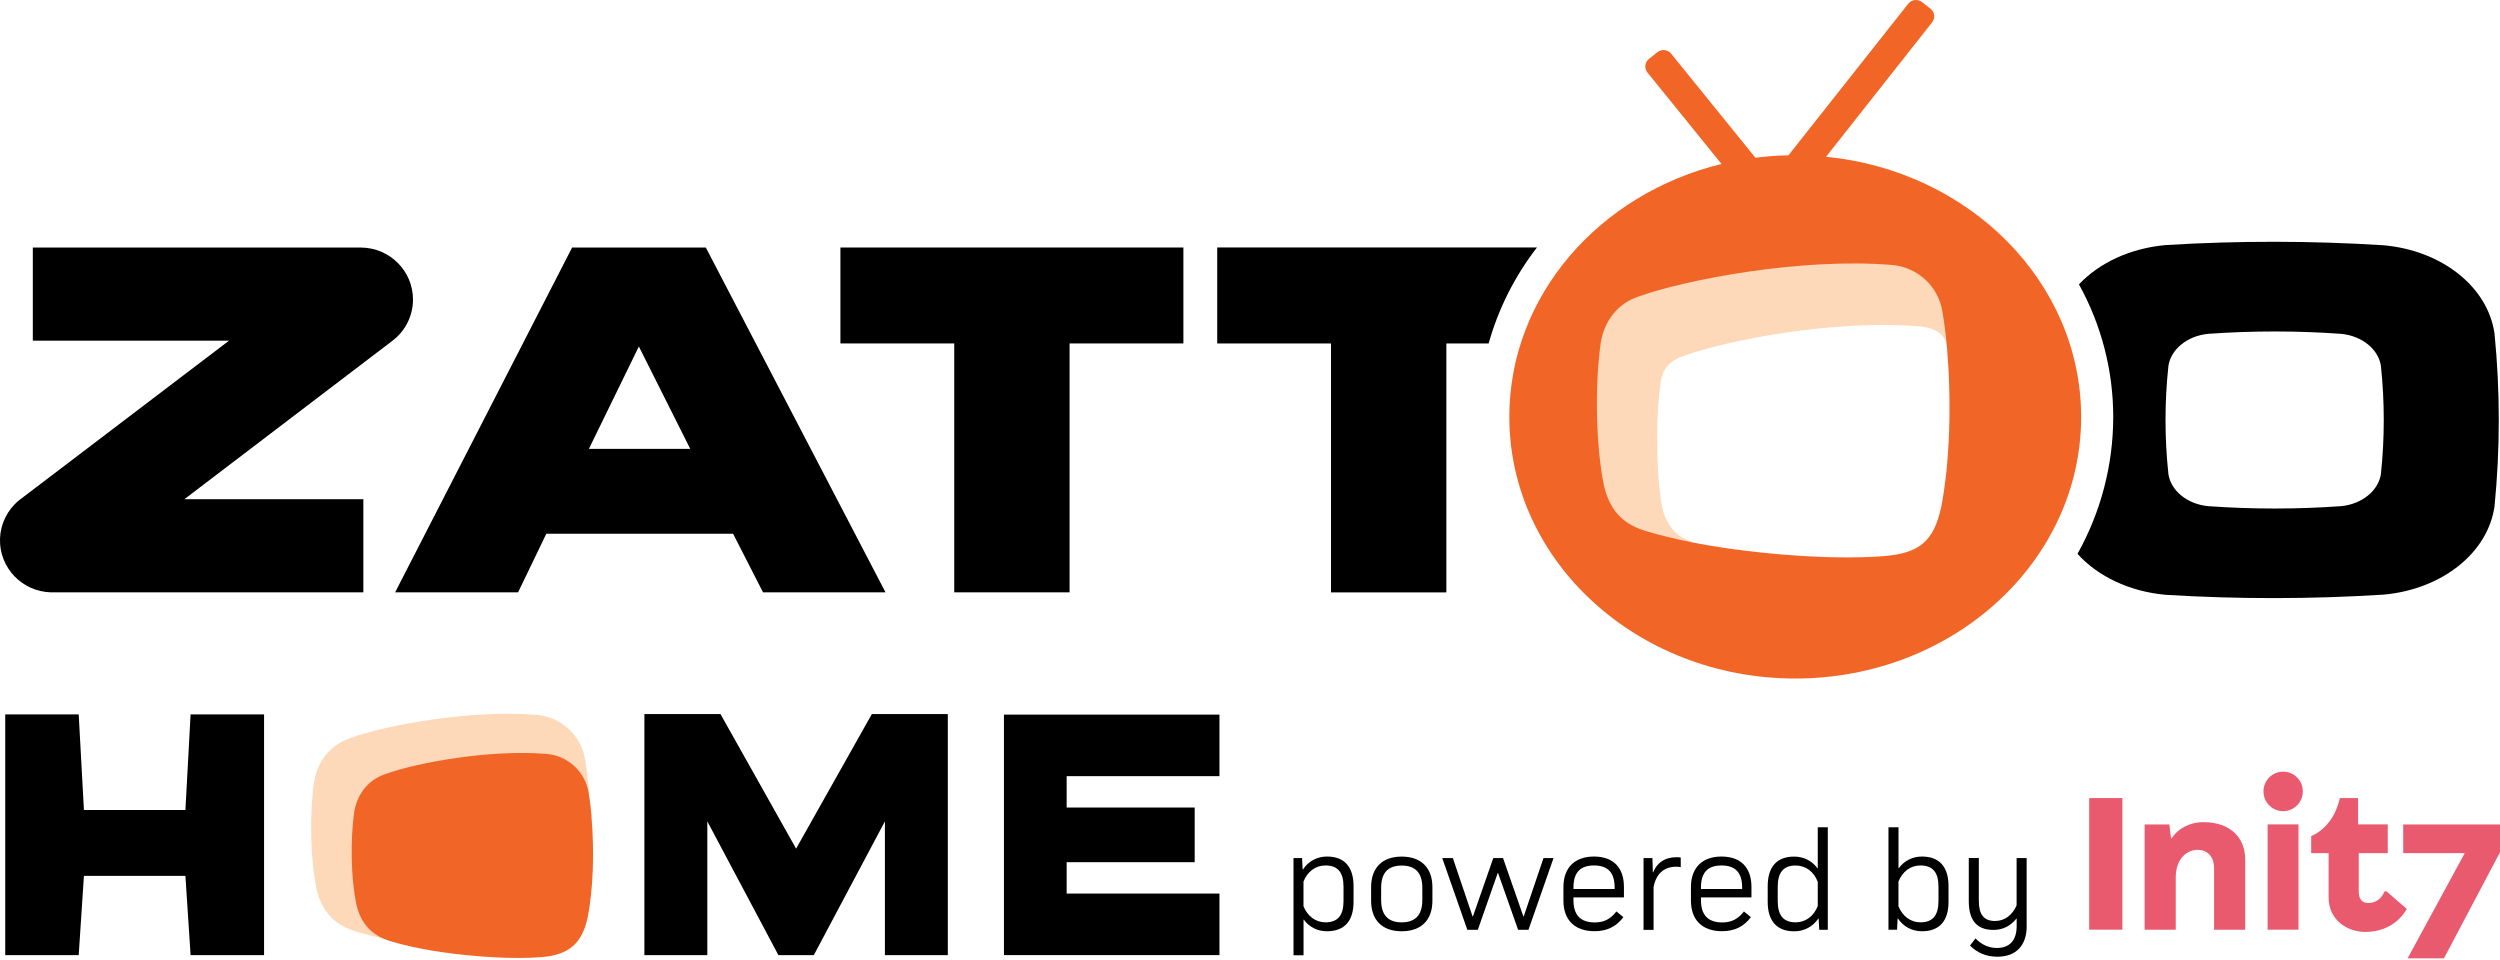 <svg width="971" height="373" viewBox="0 0 971 373" fill="none" xmlns="http://www.w3.org/2000/svg">
<g clip-path="url(#clip0_2209_3583)">
<path d="M578.187 133.389H561.766V230.083H516.97V133.389H472.763V96.11H596.962C588.355 107.227 581.982 119.875 578.187 133.389Z" fill="black"/>
<path d="M459.63 133.389H415.423V230.063H370.627V133.389H326.419V96.13H459.63V133.389Z" fill="black"/>
<path fill-rule="evenodd" clip-rule="evenodd" d="M343.956 230.063H296.359L284.729 207.304H212.187L201.226 230.063H153.467L222.214 96.13H274.134L343.936 230.063H343.956ZM248.133 134.578L228.729 174.335H268.085L248.133 134.578Z" fill="black"/>
<path d="M141.127 230.063H19.729C8.504 229.741 -0.325 220.436 -0 209.279C0.183 203.458 2.862 198.02 7.388 194.314L8.322 193.609L88.942 132.322H12.747V96.15H140.193C151.417 96.211 160.47 105.314 160.409 116.452C160.368 122.796 157.324 128.778 152.168 132.544L71.609 193.891H141.127V230.063Z" fill="black"/>
<path fill-rule="evenodd" clip-rule="evenodd" d="M842.214 184.163C843.188 190.548 849.439 195.784 857.619 196.59C874.831 197.819 892.104 197.819 909.316 196.59C917.476 195.784 923.768 190.528 924.742 184.123C926.224 170.146 926.224 156.068 924.742 142.09C923.768 135.706 917.516 130.469 909.316 129.664C892.104 128.435 874.831 128.435 857.619 129.664C849.46 130.469 843.168 135.726 842.214 142.13C840.712 156.108 840.712 170.186 842.214 184.163ZM841.199 95.183C869.392 93.451 897.666 93.492 925.859 95.264C948.409 97.298 966.27 111.376 968.868 129.543C971.081 151.858 971.081 174.335 968.868 196.671C966.27 214.837 948.409 228.895 925.859 230.949C897.666 232.722 869.392 232.762 841.199 231.03C827.092 229.781 814.792 223.84 806.896 215.119C815.99 198.866 820.759 180.578 820.78 161.989C820.78 143.963 816.213 126.24 807.465 110.45C815.36 102.071 827.417 96.412 841.158 95.183H841.199Z" fill="black"/>
<path fill-rule="evenodd" clip-rule="evenodd" d="M657.144 210.326C655.723 209.943 649.106 208.231 646.041 198.886C643.199 188.03 642.875 160.901 645.128 147.77C646.021 142.634 649.065 140.258 652.658 138.707C669.16 132.443 712.088 123.904 745.883 126.804C751.282 127.428 755.585 129.281 756.58 135.464H793.318C780.977 97.882 742.839 70.511 697.677 70.511C642.509 70.511 597.794 111.376 597.794 161.788C597.794 199.007 622.171 231.03 657.144 245.249V210.326Z" fill="#FDD9BA"/>
<path fill-rule="evenodd" clip-rule="evenodd" d="M709.267 60.864L750.43 8.681C751.729 7.049 751.465 4.693 749.821 3.404L746.492 0.806C744.848 -0.483 742.453 -0.201 741.154 1.45L694.633 60.321C690.35 60.401 686.067 60.723 681.805 61.267L649.065 20.845C647.746 19.234 645.371 18.972 643.727 20.261L640.459 22.88C638.815 24.169 638.551 26.545 639.871 28.177L668.632 63.684C621.177 75.245 586.225 114.82 586.225 161.908C586.225 218.04 635.933 263.537 697.271 263.537C758.61 263.537 808.318 218.04 808.318 161.908C808.257 109.503 764.902 66.363 709.226 60.884L709.267 60.864ZM753.921 197.094C751.1 210.145 745.518 214.918 731.594 216.005C708.496 217.798 675.716 214.434 656.738 210.547C649.39 209.077 645.229 207.99 639.404 206.298C631.63 204.022 625.46 199.47 622.943 188.474C620.061 174.355 619.147 151.113 621.806 132.564C623.389 124.387 628.342 117.861 636.359 115.203C654.119 108.718 699.748 99.916 735.105 102.937C744.848 103.884 752.744 111.175 754.388 120.762C755.2 125.233 755.788 130.228 756.255 135.525C757.96 155.927 757.412 179.37 753.941 197.094H753.921Z" fill="#F16527"/>
<path d="M872.031 333.746V361.116H859.954V337.311C859.954 332.497 857.193 330.08 853.56 330.08C849.338 330.08 845.056 333.585 845.056 340.734V361.096H832.979V320.211H842.579L843.229 325.609H843.452C845.786 321.964 850.292 319.325 855.813 319.325C866.794 319.325 872.031 325.891 872.031 333.705M880.738 361.076H892.734V320.191H880.738V361.076ZM949.241 372.194L971 331.027V320.232H933.41V331.369H957.299L935.114 372.214H949.241V372.194ZM915.873 320.191V309.98H908.809C907.287 316.546 903.857 321.883 897.666 324.803V331.349H904.425V348.488C904.425 357.471 911.773 361.962 918.694 361.962C929.106 361.962 933.734 355.054 934.79 353.02L926.914 346.192H926.163C925.351 348.186 923.464 350.744 919.831 350.724C917.842 350.724 916.137 349.677 916.137 346.273V331.349H927.402V320.191H915.832H915.873ZM886.766 299.708C882.545 299.708 879.135 303.132 879.135 307.382C879.135 311.632 882.565 315.055 886.766 315.055C890.968 315.055 894.419 311.632 894.419 307.382C894.419 303.132 890.988 299.708 886.766 299.708ZM811.443 361.076H824.332V309.98H811.443V361.076Z" fill="#EA5A6E"/>
<path d="M525.719 344.178V350.261C525.719 357.713 522.166 361.701 515.407 361.701C511.734 361.701 508.527 360.11 506.416 357.209H506.294V371.026H502.397V333.262H505.726L505.949 337.693H506.071C508.182 334.511 511.51 332.678 515.407 332.678C522.166 332.678 525.719 336.666 525.719 344.178ZM521.821 344.4C521.821 338.821 519.589 336.142 514.819 336.142C510.983 336.142 507.816 338.479 506.274 342.406V351.973C507.816 355.84 510.983 358.236 514.819 358.236C519.568 358.236 521.821 355.558 521.821 349.979V344.4Z" fill="black"/>
<path d="M532.539 344.581C532.539 337.069 536.842 332.699 544.413 332.699C551.984 332.699 556.348 337.069 556.348 344.581V349.818C556.348 357.391 551.984 361.701 544.413 361.701C536.842 361.701 532.539 357.371 532.539 349.818V344.581ZM536.436 349.596C536.436 355.336 539.075 358.237 544.413 358.237C549.751 358.237 552.43 355.336 552.43 349.596V344.823C552.43 339.023 549.731 336.183 544.413 336.183C539.095 336.183 536.436 339.023 536.436 344.823V349.596Z" fill="black"/>
<path d="M589.635 361.137L581.841 339.063H581.719L573.986 361.137H569.906L560.164 333.262H564.284L571.956 355.961H572.078L579.994 333.262H583.769L591.685 355.961H591.807L599.5 333.262H603.397L593.654 361.137H589.635Z" fill="black"/>
<path d="M630.737 344.46V348.549H611.13V349.637C611.13 355.437 613.89 358.277 619.452 358.277C623.065 358.277 625.642 356.847 627.814 354.007L630.514 356.222C627.753 359.928 624.1 361.68 619.33 361.68C611.658 361.68 607.233 357.35 607.233 349.798V344.561C607.233 337.049 611.597 332.678 619.107 332.678C626.617 332.678 630.737 337.009 630.737 344.46ZM627.124 344.682C627.124 338.942 624.486 336.142 619.107 336.142C613.728 336.142 611.13 338.922 611.13 344.722V345.286H627.124V344.662V344.682Z" fill="black"/>
<path d="M652.8 333.041V336.787C652.11 336.666 651.643 336.626 651.075 336.626C646.325 336.626 643.22 339.365 642.246 344.541V361.157H638.349V333.283H641.799L641.962 338.801H642.083C643.687 334.874 646.792 332.94 651.197 332.94C651.765 332.94 652.171 332.94 652.8 333.061V333.041Z" fill="black"/>
<path d="M680.263 344.46V348.549H660.656V349.637C660.656 355.437 663.416 358.277 668.978 358.277C672.591 358.277 675.168 356.847 677.34 354.007L680.04 356.222C677.279 359.928 673.626 361.68 668.856 361.68C661.184 361.68 656.759 357.35 656.759 349.798V344.561C656.759 337.049 661.123 332.678 668.633 332.678C676.143 332.678 680.263 337.009 680.263 344.46ZM676.65 344.682C676.65 338.942 674.011 336.142 668.633 336.142C663.254 336.142 660.656 338.922 660.656 344.722V345.286H676.65V344.662V344.682Z" fill="black"/>
<path d="M706.587 361.137L706.364 356.766H706.242C704.131 359.888 700.803 361.721 696.845 361.721C690.147 361.721 686.574 357.733 686.574 350.281V344.199C686.574 336.686 690.126 332.699 696.845 332.699C700.579 332.699 703.786 334.35 705.897 337.25H706.019V321.319H709.916V361.137H706.587ZM706.019 342.527C704.537 338.539 701.31 336.163 697.413 336.163C692.704 336.163 690.471 338.841 690.471 344.42V349.939C690.471 355.578 692.704 358.236 697.413 358.236C701.31 358.236 704.517 355.8 706.019 351.872V342.547V342.527Z" fill="black"/>
<path d="M756.803 344.179V350.261C756.803 357.713 753.251 361.701 746.492 361.701C742.595 361.701 739.267 359.888 737.156 356.746H737.034L736.811 361.117H733.482V321.299H737.379V337.17H737.501C739.612 334.33 742.839 332.678 746.492 332.678C753.251 332.678 756.803 336.666 756.803 344.179ZM752.906 344.4C752.906 338.821 750.674 336.142 745.904 336.142C742.068 336.142 738.901 338.479 737.359 342.406V351.973C738.901 355.84 742.068 358.236 745.904 358.236C750.653 358.236 752.906 355.558 752.906 349.939V344.42V344.4Z" fill="black"/>
<path d="M787.168 359.707C787.168 367.28 782.986 371.59 775.761 371.59C771.579 371.59 767.966 370.119 765.145 367.259L767.276 364.48C769.692 366.917 772.371 368.186 775.578 368.186C780.571 368.186 783.271 365.225 783.271 359.707V356.807H783.149C780.916 359.646 777.871 361.177 774.259 361.177C767.723 361.177 764.678 357.371 764.678 350.019V333.242H768.575V349.798C768.575 355.034 770.361 357.713 774.888 357.713C778.622 357.713 781.586 355.437 783.25 351.631V333.263H787.147V359.707H787.168Z" fill="black"/>
<path d="M228.608 305.771C228.263 301.823 227.796 298.117 227.228 294.834C225.706 285.671 217.891 278.46 208.636 277.675C183.244 275.52 150.058 281.542 136.012 286.698C128.705 289.135 123.611 295.116 122.068 303.132L122.027 303.374C120.16 316.324 120.525 333.464 122.921 345.205C124.93 353.946 129.984 359.384 138.387 361.841C142.548 363.05 145.653 363.875 151.195 364.983C162.622 367.34 180.524 369.334 195.808 369.334C199.441 369.334 202.912 369.213 206.119 368.971C218.338 367.984 224.366 362.868 226.883 351.187C229.339 338.74 229.988 321.762 228.608 305.771Z" fill="#FDD9BA"/>
<path d="M229.785 317.15C229.501 313.726 229.095 310.544 228.588 307.684C227.268 299.769 220.509 293.525 212.512 292.841C190.571 290.968 161.87 296.184 149.712 300.635C143.4 302.73 138.995 307.906 137.656 314.834L137.615 315.055C136.012 326.253 136.316 341.077 138.387 351.207C140.132 358.76 144.496 363.473 151.762 365.588C155.355 366.635 158.055 367.34 162.824 368.306C172.709 370.341 188.196 372.073 201.389 372.073C204.515 372.073 207.539 371.972 210.3 371.75C220.875 370.905 226.071 366.474 228.242 356.383C230.374 345.628 230.922 330.946 229.724 317.13" fill="#F16527"/>
<path d="M74.024 277.474L72.015 314.592H32.597L30.568 277.474H2.03V370.965H30.568L32.597 340.191H72.015L74.024 370.965H102.562V277.474H74.024Z" fill="black"/>
<path d="M389.931 277.554H473.637V301.461H414.288V313.645H464.016V334.873H414.288V347.058H473.637V370.965H389.931V277.554Z" fill="black"/>
<path d="M250.285 277.352H279.838L309.208 329.617L338.619 277.352H368.131V370.965H343.693V319.023L316.089 370.965H302.327L274.723 319.023V370.965H250.285V277.352Z" fill="black"/>
</g>
<defs>
<clipPath id="clip0_2209_3583">
<rect width="971" height="372.254" fill="black"/>
</clipPath>
</defs>
</svg>
